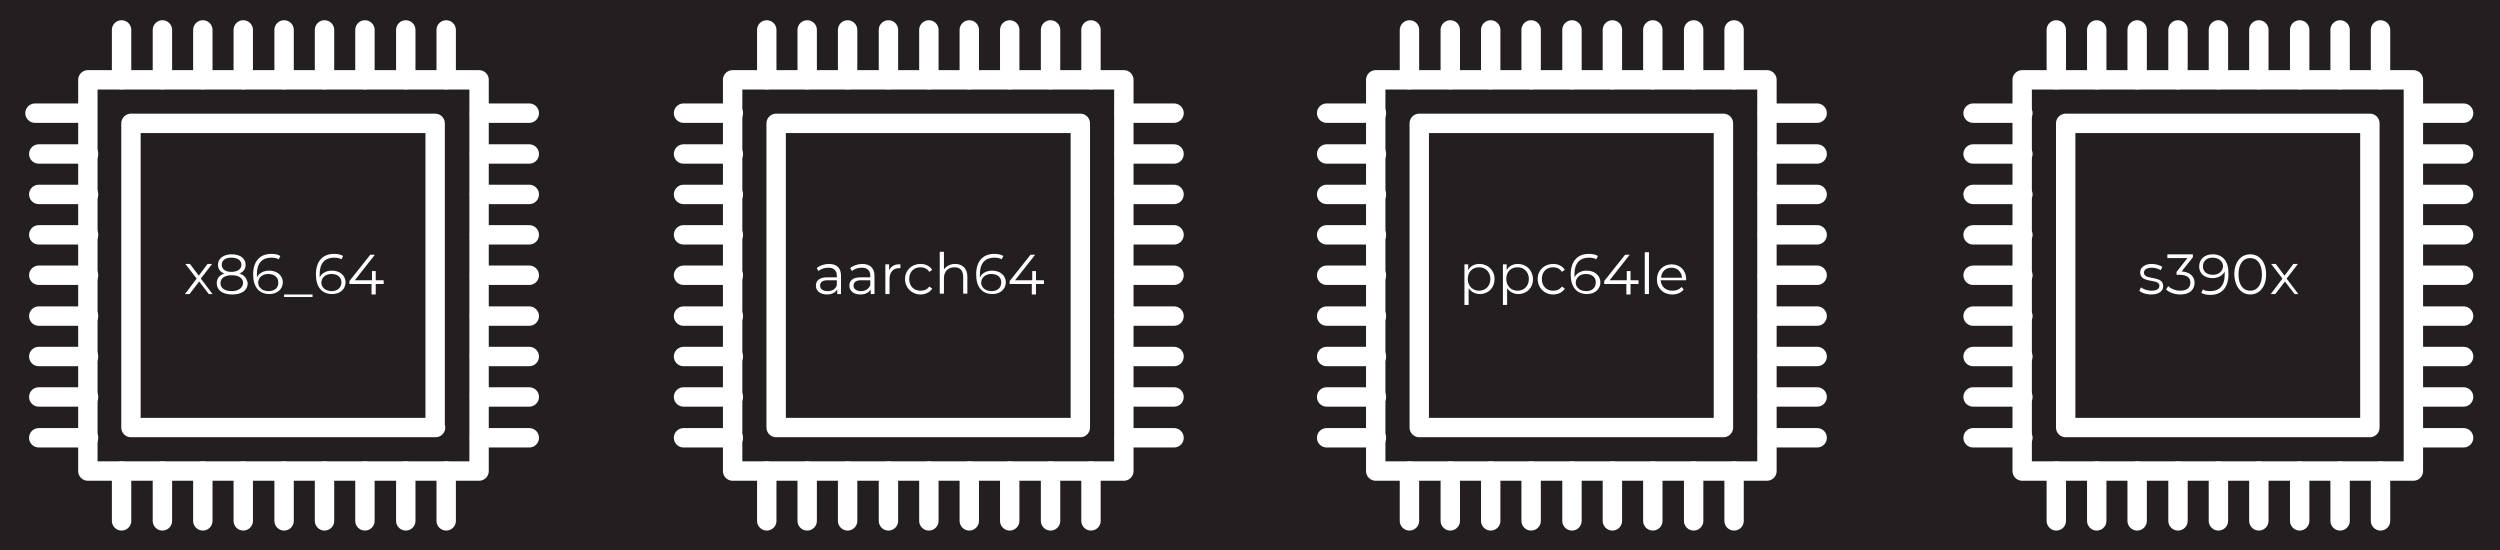 <?xml version="1.0" encoding="UTF-8"?>
<!-- Generator: Adobe Illustrator 27.9.0, SVG Export Plug-In . SVG Version: 6.00 Build 0)  -->
<svg xmlns="http://www.w3.org/2000/svg" xmlns:xlink="http://www.w3.org/1999/xlink" version="1.1" id="Layer_1" x="0px" y="0px" viewBox="0 0 597.5 131.5" style="enable-background:new 0 0 597.5 131.5;" xml:space="preserve">
<style type="text/css">
	.st0{fill:#231F20;}
	.st1{fill:none;stroke:#FFFFFF;stroke-width:4.634;stroke-linecap:round;stroke-linejoin:round;stroke-miterlimit:10;}
	.st2{fill:#FFFFFF;}
</style>
<rect class="st0" width="597.5" height="131.5"></rect>
<g transform="matrix(1, 0, 0, -1, 0, 4481.28)">
	<g transform="">
		<path class="st1" d="M114.4,4368.7H21v93.5h93.5V4368.7z"></path>
		<path class="st1" d="M104.1,4379.1H31.3v72.7h72.7V4379.1z"></path>
	</g>
	<g transform="translate(221.955 1200.295)">
		<path class="st1" d="M-192.9,3168.4v-11.9"></path>
	</g>
	<g transform="translate(244.616 1200.295)">
		<path class="st1" d="M-205.8,3168.4v-11.9"></path>
	</g>
	<g transform="translate(267.276 1200.295)">
		<path class="st1" d="M-218.8,3168.4v-11.9"></path>
	</g>
	<g transform="translate(289.937 1200.295)">
		<path class="st1" d="M-231.8,3168.4v-11.9"></path>
	</g>
	<g transform="translate(312.598 1200.295)">
		<path class="st1" d="M-244.7,3168.4v-11.9"></path>
	</g>
	<g transform="translate(335.259 1200.295)">
		<path class="st1" d="M-257.7,3168.4v-11.9"></path>
	</g>
	<g transform="translate(357.92 1200.295)">
		<path class="st1" d="M-270.7,3168.4v-11.9"></path>
	</g>
	<g transform="translate(380.581 1200.295)">
		<path class="st1" d="M-283.6,3168.4v-11.9"></path>
	</g>
	<g transform="translate(403.241 1200.295)">
		<path class="st1" d="M-296.6,3168.4v-11.9"></path>
	</g>
	<g transform="translate(221.955 1446.727)">
		<path class="st1" d="M-192.9,3027.4v-11.9"></path>
	</g>
	<g transform="translate(244.616 1446.727)">
		<path class="st1" d="M-205.8,3027.4v-11.9"></path>
	</g>
	<g transform="translate(267.276 1446.727)">
		<path class="st1" d="M-218.8,3027.4v-11.9"></path>
	</g>
	<g transform="translate(289.937 1446.727)">
		<path class="st1" d="M-231.8,3027.4v-11.9"></path>
	</g>
	<g transform="translate(312.598 1446.727)">
		<path class="st1" d="M-244.7,3027.4v-11.9"></path>
	</g>
	<g transform="translate(335.259 1446.727)">
		<path class="st1" d="M-257.7,3027.4v-11.9"></path>
	</g>
	<g transform="translate(357.92 1446.727)">
		<path class="st1" d="M-270.7,3027.4v-11.9"></path>
	</g>
	<g transform="translate(380.581 1446.727)">
		<path class="st1" d="M-283.6,3027.4v-11.9"></path>
	</g>
	<g transform="translate(403.241 1446.727)">
		<path class="st1" d="M-296.6,3027.4v-11.9"></path>
	</g>
	<g transform="translate(421.897 1218.95)">
		<path class="st1" d="M-307.3,3157.7h11.9"></path>
	</g>
	<g transform="translate(421.897 1241.611)">
		<path class="st1" d="M-307.3,3144.8h11.9"></path>
	</g>
	<g transform="translate(421.897 1264.272)">
		<path class="st1" d="M-307.3,3131.8h11.9"></path>
	</g>
	<g transform="translate(421.897 1286.933)">
		<path class="st1" d="M-307.3,3118.8h11.9"></path>
	</g>
	<g transform="translate(421.897 1309.594)">
		<path class="st1" d="M-307.3,3105.9h11.9"></path>
	</g>
	<g transform="translate(421.897 1332.254)">
		<path class="st1" d="M-307.3,3092.9h11.9"></path>
	</g>
	<g transform="translate(421.897 1354.915)">
		<path class="st1" d="M-307.3,3079.9h11.9"></path>
	</g>
	<g transform="translate(421.897 1377.576)">
		<path class="st1" d="M-307.3,3066.9h11.9"></path>
	</g>
	<g transform="translate(421.897 1400.237)">
		<path class="st1" d="M-307.3,3054h11.9"></path>
	</g>
	<g transform="translate(175.465 1218.95)">
		<path class="st1" d="M-166.2,3157.7h11.9"></path>
	</g>
	<g transform="translate(175.465 1241.611)">
		<path class="st1" d="M-166.2,3144.8h11.9"></path>
	</g>
	<g transform="translate(175.465 1264.272)">
		<path class="st1" d="M-166.2,3131.8h11.9"></path>
	</g>
	<g transform="translate(175.465 1286.933)">
		<path class="st1" d="M-166.2,3118.8h11.9"></path>
	</g>
	<g transform="translate(175.465 1309.594)">
		<path class="st1" d="M-166.2,3105.9h11.9"></path>
	</g>
	<g transform="translate(175.465 1332.254)">
		<path class="st1" d="M-166.2,3092.9h11.9"></path>
	</g>
	<g transform="translate(175.465 1354.915)">
		<path class="st1" d="M-166.2,3079.9h11.9"></path>
	</g>
	<g transform="translate(175.465 1377.576)">
		<path class="st1" d="M-166.2,3066.9h11.9"></path>
	</g>
	<g transform="matrix(1, 0, 0, 1, 173.465, 1400.237)">
		<path class="st1" d="M-165.1,3054h11.9"></path>
	</g>
</g>
<g transform="matrix(1, 0, 0, -1, 0, 4481.28)">
	<path class="st2" d="M50.8,4411l-2.8,3.7l2.7,3.5h-1.1l-2.1-2.8l-2.1,2.8h-1.1l2.7-3.5l-2.8-3.7h1.1l2.3,3l2.3-3H50.8z"></path>
	<path class="st2" d="M57.2,4415.9c1,0.4,1.5,1.1,1.5,2.1c0,1.5-1.3,2.5-3.3,2.5c-2,0-3.3-1-3.3-2.5c0-1,0.5-1.7,1.5-2.1   c-1.2-0.4-1.8-1.2-1.8-2.3c0-1.7,1.4-2.7,3.7-2.7c2.3,0,3.7,1,3.7,2.7C59,4414.7,58.4,4415.6,57.2,4415.9z M53,4418   c0,1.1,0.9,1.7,2.3,1.7c1.4,0,2.4-0.6,2.4-1.7c0-1-0.9-1.7-2.4-1.7S53,4417,53,4418z M55.4,4411.7c-1.7,0-2.7,0.7-2.7,1.9   c0,1.2,1,1.9,2.7,1.9c1.7,0,2.7-0.7,2.7-1.9C58,4412.5,57,4411.7,55.4,4411.7z"></path>
	<path class="st2" d="M64.3,4416.6c-1.3,0-2.4-0.6-2.9-1.6c0,0.3,0,0.6,0,0.8c0,2.6,1.3,3.9,3.4,3.9c0.7,0,1.4-0.1,1.8-0.4l0.4,0.8   c-0.6,0.4-1.4,0.5-2.2,0.5c-2.6,0-4.3-1.7-4.3-4.9c0-3,1.4-4.7,3.9-4.7c1.8,0,3.2,1.1,3.2,2.9C67.5,4415.5,66.2,4416.6,64.3,4416.6   z M64.2,4411.7c-1.6,0-2.5,1-2.5,2c0,1.2,1,2.1,2.4,2.1c1.5,0,2.4-0.8,2.4-2C66.6,4412.5,65.6,4411.7,64.2,4411.7z"></path>
	<path class="st2" d="M67.9,4410.3h6.8v0.6h-6.8V4410.3z"></path>
	<path class="st2" d="M79.3,4416.6c-1.3,0-2.4-0.6-2.9-1.6c0,0.3,0,0.6,0,0.8c0,2.6,1.3,3.9,3.4,3.9c0.7,0,1.4-0.1,1.8-0.4l0.4,0.8   c-0.6,0.4-1.4,0.5-2.2,0.5c-2.6,0-4.3-1.7-4.3-4.9c0-3,1.4-4.7,3.9-4.7c1.8,0,3.2,1.1,3.2,2.9C82.5,4415.5,81.2,4416.6,79.3,4416.6   z M79.3,4411.7c-1.6,0-2.5,1-2.5,2c0,1.2,1,2.1,2.4,2.1c1.5,0,2.4-0.8,2.4-2C81.6,4412.5,80.6,4411.7,79.3,4411.7z"></path>
	<path class="st2" d="M91.7,4414.3h-1.9v2.2h-0.9v-2.2h-4.1l4.8,6.1h-1.1l-5-6.3v-0.7h5.3v-2.5h1v2.5h1.9V4414.3z"></path>
</g>
<g transform="matrix(1, 0, 0, -1, 0, 4481.28)">
	<g transform="">
		<path class="st1" d="M268.6,4368.7h-93.5v93.5h93.5V4368.7z"></path>
		<path class="st1" d="M258.2,4379.1h-72.7v72.7h72.7V4379.1z"></path>
	</g>
	<g transform="translate(582.356 1200.295)">
		<path class="st1" d="M-399.1,3168.4v-11.9"></path>
	</g>
	<g transform="translate(605.017 1200.295)">
		<path class="st1" d="M-412.1,3168.4v-11.9"></path>
	</g>
	<g transform="translate(627.678 1200.295)">
		<path class="st1" d="M-425.1,3168.4v-11.9"></path>
	</g>
	<g transform="translate(650.339 1200.295)">
		<path class="st1" d="M-438,3168.4v-11.9"></path>
	</g>
	<g transform="translate(672.999 1200.295)">
		<path class="st1" d="M-451,3168.4v-11.9"></path>
	</g>
	<g transform="translate(695.66 1200.295)">
		<path class="st1" d="M-464,3168.4v-11.9"></path>
	</g>
	<g transform="translate(718.321 1200.295)">
		<path class="st1" d="M-477,3168.4v-11.9"></path>
	</g>
	<g transform="translate(740.982 1200.295)">
		<path class="st1" d="M-489.9,3168.4v-11.9"></path>
	</g>
	<g transform="translate(763.643 1200.295)">
		<path class="st1" d="M-502.9,3168.4v-11.9"></path>
	</g>
	<g transform="translate(582.356 1446.727)">
		<path class="st1" d="M-399.1,3027.4v-11.9"></path>
	</g>
	<g transform="translate(605.017 1446.727)">
		<path class="st1" d="M-412.1,3027.4v-11.9"></path>
	</g>
	<g transform="translate(627.678 1446.727)">
		<path class="st1" d="M-425.1,3027.4v-11.9"></path>
	</g>
	<g transform="translate(650.339 1446.727)">
		<path class="st1" d="M-438,3027.4v-11.9"></path>
	</g>
	<g transform="translate(672.999 1446.727)">
		<path class="st1" d="M-451,3027.4v-11.9"></path>
	</g>
	<g transform="translate(695.66 1446.727)">
		<path class="st1" d="M-464,3027.4v-11.9"></path>
	</g>
	<g transform="translate(718.321 1446.727)">
		<path class="st1" d="M-477,3027.4v-11.9"></path>
	</g>
	<g transform="translate(740.982 1446.727)">
		<path class="st1" d="M-489.9,3027.4v-11.9"></path>
	</g>
	<g transform="translate(763.643 1446.727)">
		<path class="st1" d="M-502.9,3027.4v-11.9"></path>
	</g>
	<g transform="translate(782.298 1218.95)">
		<path class="st1" d="M-513.6,3157.7h11.9"></path>
	</g>
	<g transform="translate(782.298 1241.611)">
		<path class="st1" d="M-513.6,3144.8h11.9"></path>
	</g>
	<g transform="translate(782.298 1264.272)">
		<path class="st1" d="M-513.6,3131.8h11.9"></path>
	</g>
	<g transform="translate(782.298 1286.933)">
		<path class="st1" d="M-513.6,3118.8h11.9"></path>
	</g>
	<g transform="translate(782.298 1309.594)">
		<path class="st1" d="M-513.6,3105.9h11.9"></path>
	</g>
	<g transform="translate(782.298 1332.254)">
		<path class="st1" d="M-513.6,3092.9h11.9"></path>
	</g>
	<g transform="translate(782.298 1354.915)">
		<path class="st1" d="M-513.6,3079.9h11.9"></path>
	</g>
	<g transform="translate(782.298 1377.576)">
		<path class="st1" d="M-513.6,3066.9h11.9"></path>
	</g>
	<g transform="translate(782.298 1400.237)">
		<path class="st1" d="M-513.6,3054h11.9"></path>
	</g>
	<g transform="translate(535.866 1218.95)">
		<path class="st1" d="M-372.5,3157.7h11.9"></path>
	</g>
	<g transform="translate(535.866 1241.611)">
		<path class="st1" d="M-372.5,3144.8h11.9"></path>
	</g>
	<g transform="translate(535.866 1264.272)">
		<path class="st1" d="M-372.5,3131.8h11.9"></path>
	</g>
	<g transform="translate(535.866 1286.933)">
		<path class="st1" d="M-372.5,3118.8h11.9"></path>
	</g>
	<g transform="translate(535.866 1309.594)">
		<path class="st1" d="M-372.5,3105.9h11.9"></path>
	</g>
	<g transform="translate(535.866 1332.254)">
		<path class="st1" d="M-372.5,3092.9h11.9"></path>
	</g>
	<g transform="translate(535.866 1354.915)">
		<path class="st1" d="M-372.5,3079.9h11.9"></path>
	</g>
	<g transform="translate(535.866 1377.576)">
		<path class="st1" d="M-372.5,3066.9h11.9"></path>
	</g>
	<g transform="translate(535.866 1400.237)">
		<path class="st1" d="M-372.5,3054h11.9"></path>
	</g>
</g>
<g transform="matrix(1, 0, 0, -1, 0, 4481.28)">
	<path class="st2" d="M198.1,4418.2c-1.1,0-2.2-0.4-2.9-1l0.4-0.7c0.6,0.5,1.4,0.8,2.4,0.8c1.3,0,2-0.7,2-1.9v-0.4h-2.3   c-2,0-2.7-0.9-2.7-2c0-1.2,1-2.1,2.6-2.1c1.2,0,2,0.4,2.5,1.2v-1.1h0.9v4.4C201,4417.2,200,4418.2,198.1,4418.2z M197.8,4411.7   c-1.1,0-1.8,0.5-1.8,1.3c0,0.7,0.4,1.3,1.8,1.3h2.2v-1.2C199.7,4412.2,198.9,4411.7,197.8,4411.7z"></path>
	<path class="st2" d="M206.1,4418.2c-1.1,0-2.2-0.4-2.9-1l0.4-0.7c0.6,0.5,1.4,0.8,2.4,0.8c1.3,0,2-0.7,2-1.9v-0.4h-2.3   c-2,0-2.7-0.9-2.7-2c0-1.2,1-2.1,2.6-2.1c1.2,0,2,0.4,2.5,1.2v-1.1h0.9v4.4C209,4417.2,207.9,4418.2,206.1,4418.2z M205.8,4411.7   c-1.1,0-1.8,0.5-1.8,1.3c0,0.7,0.4,1.3,1.8,1.3h2.2v-1.2C207.6,4412.2,206.8,4411.7,205.8,4411.7z"></path>
	<path class="st2" d="M212.5,4416.7v1.4h-0.9v-7.1h1v3.6c0,1.7,0.9,2.6,2.4,2.6c0.1,0,0.1,0,0.2,0v0.9   C213.9,4418.2,213,4417.7,212.5,4416.7z"></path>
	<path class="st2" d="M220,4410.9c1.2,0,2.2,0.5,2.8,1.4l-0.7,0.5c-0.5-0.7-1.2-1-2.1-1c-1.6,0-2.7,1.1-2.7,2.8   c0,1.7,1.1,2.8,2.7,2.8c0.8,0,1.6-0.3,2.1-1.1l0.7,0.5c-0.6,0.9-1.6,1.4-2.8,1.4c-2.1,0-3.7-1.5-3.7-3.6S217.9,4410.9,220,4410.9z"></path>
	<path class="st2" d="M228.3,4418.2c-1.2,0-2.1-0.5-2.7-1.3v4.2h-1v-10h1v3.7c0,1.6,1,2.6,2.5,2.6c1.4,0,2.1-0.8,2.1-2.3v-4h1v4.1   C231.2,4417.1,230,4418.2,228.3,4418.2z"></path>
	<path class="st2" d="M237.1,4416.6c-1.3,0-2.4-0.6-2.9-1.6c0,0.3,0,0.6,0,0.8c0,2.6,1.3,3.9,3.4,3.9c0.7,0,1.4-0.1,1.8-0.4l0.4,0.8   c-0.6,0.4-1.4,0.5-2.2,0.5c-2.6,0-4.3-1.7-4.3-4.9c0-3,1.4-4.7,3.9-4.7c1.8,0,3.2,1.1,3.2,2.9   C240.3,4415.5,239,4416.6,237.1,4416.6z M237,4411.7c-1.6,0-2.5,1-2.5,2c0,1.2,1,2.1,2.4,2.1c1.5,0,2.4-0.8,2.4-2   C239.3,4412.5,238.4,4411.7,237,4411.7z"></path>
	<path class="st2" d="M249.5,4414.3h-1.9v2.2h-0.9v-2.2h-4.1l4.8,6.1h-1.1l-5-6.3v-0.7h5.3v-2.5h1v2.5h1.9V4414.3z"></path>
</g>
<g transform="matrix(1, 0, 0, -1, -1, 4481.28)">
	<g transform="">
		<path class="st1" d="M423.3,4368.7h-93.5v93.5h93.5V4368.7z"></path>
		<path class="st1" d="M412.9,4379.1h-72.7v72.7h72.7V4379.1z"></path>
	</g>
	<g transform="translate(942.757 1200.295)">
		<path class="st1" d="M-604.9,3168.4v-11.9"></path>
	</g>
	<g transform="translate(965.418 1200.295)">
		<path class="st1" d="M-617.8,3168.4v-11.9"></path>
	</g>
	<g transform="translate(988.079 1200.295)">
		<path class="st1" d="M-630.8,3168.4v-11.9"></path>
	</g>
	<g transform="translate(1010.74 1200.295)">
		<path class="st1" d="M-643.8,3168.4v-11.9"></path>
	</g>
	<g transform="translate(1033.401 1200.295)">
		<path class="st1" d="M-656.7,3168.4v-11.9"></path>
	</g>
	<g transform="translate(1056.061 1200.295)">
		<path class="st1" d="M-669.7,3168.4v-11.9"></path>
	</g>
	<g transform="translate(1078.722 1200.295)">
		<path class="st1" d="M-682.7,3168.4v-11.9"></path>
	</g>
	<g transform="translate(1101.383 1200.295)">
		<path class="st1" d="M-695.6,3168.4v-11.9"></path>
	</g>
	<g transform="translate(1124.044 1200.295)">
		<path class="st1" d="M-708.6,3168.4v-11.9"></path>
	</g>
	<g transform="translate(942.757 1446.727)">
		<path class="st1" d="M-604.9,3027.4v-11.9"></path>
	</g>
	<g transform="translate(965.418 1446.727)">
		<path class="st1" d="M-617.8,3027.4v-11.9"></path>
	</g>
	<g transform="translate(988.079 1446.727)">
		<path class="st1" d="M-630.8,3027.4v-11.9"></path>
	</g>
	<g transform="translate(1010.74 1446.727)">
		<path class="st1" d="M-643.8,3027.4v-11.9"></path>
	</g>
	<g transform="translate(1033.401 1446.727)">
		<path class="st1" d="M-656.7,3027.4v-11.9"></path>
	</g>
	<g transform="translate(1056.061 1446.727)">
		<path class="st1" d="M-669.7,3027.4v-11.9"></path>
	</g>
	<g transform="translate(1078.722 1446.727)">
		<path class="st1" d="M-682.7,3027.4v-11.9"></path>
	</g>
	<g transform="translate(1101.383 1446.727)">
		<path class="st1" d="M-695.6,3027.4v-11.9"></path>
	</g>
	<g transform="translate(1124.044 1446.727)">
		<path class="st1" d="M-708.6,3027.4v-11.9"></path>
	</g>
	<g transform="translate(1142.699 1218.95)">
		<path class="st1" d="M-719.3,3157.7h11.9"></path>
	</g>
	<g transform="translate(1142.699 1241.611)">
		<path class="st1" d="M-719.3,3144.8h11.9"></path>
	</g>
	<g transform="translate(1142.699 1264.272)">
		<path class="st1" d="M-719.3,3131.8h11.9"></path>
	</g>
	<g transform="translate(1142.699 1286.933)">
		<path class="st1" d="M-719.3,3118.8h11.9"></path>
	</g>
	<g transform="translate(1142.699 1309.594)">
		<path class="st1" d="M-719.3,3105.9h11.9"></path>
	</g>
	<g transform="translate(1142.699 1332.254)">
		<path class="st1" d="M-719.3,3092.9h11.9"></path>
	</g>
	<g transform="translate(1142.699 1354.915)">
		<path class="st1" d="M-719.3,3079.9h11.9"></path>
	</g>
	<g transform="translate(1142.699 1377.576)">
		<path class="st1" d="M-719.3,3066.9h11.9"></path>
	</g>
	<g transform="translate(1142.699 1400.237)">
		<path class="st1" d="M-719.3,3054h11.9"></path>
	</g>
	<g transform="translate(896.267 1218.95)">
		<path class="st1" d="M-578.2,3157.7h11.9"></path>
	</g>
	<g transform="translate(896.267 1241.611)">
		<path class="st1" d="M-578.2,3144.8h11.9"></path>
	</g>
	<g transform="translate(896.267 1264.272)">
		<path class="st1" d="M-578.2,3131.8h11.9"></path>
	</g>
	<g transform="translate(896.267 1286.933)">
		<path class="st1" d="M-578.2,3118.8h11.9"></path>
	</g>
	<g transform="translate(896.267 1309.594)">
		<path class="st1" d="M-578.2,3105.9h11.9"></path>
	</g>
	<g transform="translate(896.267 1332.254)">
		<path class="st1" d="M-578.2,3092.9h11.9"></path>
	</g>
	<g transform="translate(896.267 1354.915)">
		<path class="st1" d="M-578.2,3079.9h11.9"></path>
	</g>
	<g transform="translate(896.267 1377.576)">
		<path class="st1" d="M-578.2,3066.9h11.9"></path>
	</g>
	<g transform="translate(896.267 1400.237)">
		<path class="st1" d="M-578.2,3054h11.9"></path>
	</g>
</g>
<g transform="matrix(1, 0, 0, -1, 0, 4481.28)">
	<path class="st2" d="M353.6,4418.2c-1.2,0-2.2-0.5-2.7-1.5v1.4h-0.9v-9.7h1v4c0.6-0.9,1.6-1.4,2.7-1.4c2,0,3.5,1.5,3.5,3.6   C357.2,4416.7,355.6,4418.2,353.6,4418.2z M353.5,4411.8c-1.5,0-2.7,1.1-2.7,2.8c0,1.7,1.1,2.8,2.7,2.8c1.5,0,2.7-1.1,2.7-2.8   C356.2,4412.9,355,4411.8,353.5,4411.8z"></path>
	<path class="st2" d="M362.8,4418.2c-1.2,0-2.2-0.5-2.7-1.5v1.4h-0.9v-9.7h1v4c0.6-0.9,1.6-1.4,2.7-1.4c2,0,3.5,1.5,3.5,3.6   C366.3,4416.7,364.8,4418.2,362.8,4418.2z M362.7,4411.8c-1.5,0-2.7,1.1-2.7,2.8c0,1.7,1.1,2.8,2.7,2.8c1.5,0,2.7-1.1,2.7-2.8   C365.4,4412.9,364.2,4411.8,362.7,4411.8z"></path>
	<path class="st2" d="M371.2,4410.9c1.2,0,2.2,0.5,2.8,1.4l-0.7,0.5c-0.5-0.7-1.2-1-2.1-1c-1.6,0-2.7,1.1-2.7,2.8   c0,1.7,1.1,2.8,2.7,2.8c0.8,0,1.6-0.3,2.1-1.1l0.7,0.5c-0.6,0.9-1.6,1.4-2.8,1.4c-2.1,0-3.7-1.5-3.7-3.6S369.1,4410.9,371.2,4410.9   z"></path>
	<path class="st2" d="M379.2,4416.6c-1.3,0-2.4-0.6-2.9-1.6c0,0.3,0,0.6,0,0.8c0,2.6,1.3,3.9,3.4,3.9c0.7,0,1.4-0.1,1.8-0.4l0.4,0.8   c-0.6,0.4-1.4,0.5-2.2,0.5c-2.6,0-4.3-1.7-4.3-4.9c0-3,1.4-4.7,3.9-4.7c1.8,0,3.2,1.1,3.2,2.9   C382.4,4415.5,381.1,4416.6,379.2,4416.6z M379.1,4411.7c-1.6,0-2.5,1-2.5,2c0,1.2,1,2.1,2.4,2.1c1.5,0,2.4-0.8,2.4-2   C381.4,4412.5,380.5,4411.7,379.1,4411.7z"></path>
	<path class="st2" d="M391.6,4414.3h-1.9v2.2h-0.9v-2.2h-4.1l4.8,6.1h-1.1l-5-6.3v-0.7h5.3v-2.5h1v2.5h1.9V4414.3z"></path>
	<path class="st2" d="M393.1,4411h1v10h-1V4411z"></path>
	<path class="st2" d="M403,4414.5c0,2.1-1.4,3.6-3.5,3.6c-2,0-3.5-1.5-3.5-3.6s1.5-3.6,3.7-3.6c1.1,0,2.1,0.4,2.7,1.2l-0.5,0.6   c-0.5-0.6-1.3-0.9-2.2-0.9c-1.6,0-2.7,1-2.8,2.5h6C403,4414.3,403,4414.5,403,4414.5z M399.5,4417.3c1.4,0,2.4-1,2.5-2.4H397   C397.1,4416.4,398.1,4417.3,399.5,4417.3z"></path>
</g>
<g transform="matrix(1, 0, 0, -1, 0, 4481.28)">
	<g transform="">
		<path class="st1" d="M576.8,4368.7h-93.5v93.5h93.5V4368.7z"></path>
		<path class="st1" d="M566.4,4379.1h-72.7v72.7h72.7V4379.1z"></path>
	</g>
	<g transform="translate(1303.159 1200.295)">
		<path class="st1" d="M-811.7,3168.4v-11.9"></path>
	</g>
	<g transform="translate(1325.819 1200.295)">
		<path class="st1" d="M-824.7,3168.4v-11.9"></path>
	</g>
	<g transform="translate(1348.48 1200.295)">
		<path class="st1" d="M-837.7,3168.4v-11.9"></path>
	</g>
	<g transform="translate(1371.141 1200.295)">
		<path class="st1" d="M-850.6,3168.4v-11.9"></path>
	</g>
	<g transform="translate(1393.802 1200.295)">
		<path class="st1" d="M-863.6,3168.4v-11.9"></path>
	</g>
	<g transform="translate(1416.463 1200.295)">
		<path class="st1" d="M-876.6,3168.4v-11.9"></path>
	</g>
	<g transform="translate(1439.123 1200.295)">
		<path class="st1" d="M-889.5,3168.4v-11.9"></path>
	</g>
	<g transform="translate(1461.784 1200.295)">
		<path class="st1" d="M-902.5,3168.4v-11.9"></path>
	</g>
	<g transform="translate(1484.445 1200.295)">
		<path class="st1" d="M-915.5,3168.4v-11.9"></path>
	</g>
	<g transform="translate(1303.159 1446.727)">
		<path class="st1" d="M-811.7,3027.4v-11.9"></path>
	</g>
	<g transform="translate(1325.819 1446.727)">
		<path class="st1" d="M-824.7,3027.4v-11.9"></path>
	</g>
	<g transform="translate(1348.48 1446.727)">
		<path class="st1" d="M-837.7,3027.4v-11.9"></path>
	</g>
	<g transform="translate(1371.141 1446.727)">
		<path class="st1" d="M-850.6,3027.4v-11.9"></path>
	</g>
	<g transform="translate(1393.802 1446.727)">
		<path class="st1" d="M-863.6,3027.4v-11.9"></path>
	</g>
	<g transform="translate(1416.463 1446.727)">
		<path class="st1" d="M-876.6,3027.4v-11.9"></path>
	</g>
	<g transform="translate(1439.123 1446.727)">
		<path class="st1" d="M-889.5,3027.4v-11.9"></path>
	</g>
	<g transform="translate(1461.784 1446.727)">
		<path class="st1" d="M-902.5,3027.4v-11.9"></path>
	</g>
	<g transform="translate(1484.445 1446.727)">
		<path class="st1" d="M-915.5,3027.4v-11.9"></path>
	</g>
	<g transform="translate(1503.1 1218.95)">
		<path class="st1" d="M-926.2,3157.7h11.9"></path>
	</g>
	<g transform="translate(1503.1 1241.611)">
		<path class="st1" d="M-926.2,3144.8h11.9"></path>
	</g>
	<g transform="translate(1503.1 1264.272)">
		<path class="st1" d="M-926.2,3131.8h11.9"></path>
	</g>
	<g transform="translate(1503.1 1286.933)">
		<path class="st1" d="M-926.2,3118.8h11.9"></path>
	</g>
	<g transform="translate(1503.1 1309.594)">
		<path class="st1" d="M-926.2,3105.9h11.9"></path>
	</g>
	<g transform="translate(1503.1 1332.254)">
		<path class="st1" d="M-926.2,3092.9h11.9"></path>
	</g>
	<g transform="translate(1503.1 1354.915)">
		<path class="st1" d="M-926.2,3079.9h11.9"></path>
	</g>
	<g transform="translate(1503.1 1377.576)">
		<path class="st1" d="M-926.2,3066.9h11.9"></path>
	</g>
	<g transform="translate(1503.1 1400.237)">
		<path class="st1" d="M-926.2,3054h11.9"></path>
	</g>
	<g transform="translate(1256.669 1218.95)">
		<path class="st1" d="M-785.1,3157.7h11.9"></path>
	</g>
	<g transform="translate(1256.669 1241.611)">
		<path class="st1" d="M-785.1,3144.8h11.9"></path>
	</g>
	<g transform="translate(1256.669 1264.272)">
		<path class="st1" d="M-785.1,3131.8h11.9"></path>
	</g>
	<g transform="translate(1256.669 1286.933)">
		<path class="st1" d="M-785.1,3118.8h11.9"></path>
	</g>
	<g transform="translate(1256.669 1309.594)">
		<path class="st1" d="M-785.1,3105.9h11.9"></path>
	</g>
	<g transform="translate(1256.669 1332.254)">
		<path class="st1" d="M-785.1,3092.9h11.9"></path>
	</g>
	<g transform="translate(1256.669 1354.915)">
		<path class="st1" d="M-785.1,3079.9h11.9"></path>
	</g>
	<g transform="translate(1256.669 1377.576)">
		<path class="st1" d="M-785.1,3066.9h11.9"></path>
	</g>
	<g transform="translate(1256.669 1400.237)">
		<path class="st1" d="M-785.1,3054h11.9"></path>
	</g>
</g>
<g transform="matrix(1, 0, 0, -1, 0, 4481.28)">
	<path class="st2" d="M514.1,4410.9c1.9,0,2.9,0.8,2.9,2c0,2.7-4.6,1.3-4.6,3.2c0,0.7,0.6,1.2,1.9,1.2c0.7,0,1.5-0.2,2.1-0.6   l0.4,0.8c-0.6,0.4-1.6,0.7-2.5,0.7c-1.8,0-2.8-0.9-2.8-2c0-2.8,4.6-1.4,4.6-3.2c0-0.7-0.6-1.2-1.9-1.2c-1,0-2,0.4-2.5,0.8l-0.4-0.8   C511.8,4411.3,512.9,4410.9,514.1,4410.9z"></path>
	<path class="st2" d="M521.4,4416.4l2.7,3.4v0.7H518v-0.9h4.8l-2.6-3.3v-0.7h0.7c1.8,0,2.6-0.7,2.6-1.9c0-1.2-0.9-1.9-2.4-1.9   c-1.2,0-2.3,0.5-2.9,1.1l-0.5-0.8c0.7-0.7,2-1.2,3.4-1.2c2.3,0,3.4,1.2,3.4,2.8C524.5,4415.2,523.4,4416.3,521.4,4416.4z"></path>
	<path class="st2" d="M528.8,4420.5c-1.8,0-3.2-1.1-3.2-2.9c0-1.7,1.3-2.8,3.2-2.8c1.3,0,2.4,0.6,2.9,1.6c0-0.3,0-0.6,0-0.8   c0-2.6-1.3-3.9-3.4-3.9c-0.7,0-1.4,0.1-1.8,0.4l-0.4-0.8c0.6-0.4,1.4-0.5,2.2-0.5c2.6,0,4.3,1.7,4.3,4.9   C532.7,4418.8,531.3,4420.5,528.8,4420.5z M528.9,4415.6c-1.5,0-2.4,0.8-2.4,2c0,1.3,0.9,2.1,2.3,2.1c1.6,0,2.5-1,2.5-2   C531.3,4416.5,530.3,4415.6,528.9,4415.6z"></path>
	<path class="st2" d="M537.8,4410.9c2.2,0,3.8,1.8,3.8,4.8c0,3-1.6,4.8-3.8,4.8s-3.8-1.8-3.8-4.8   C534.1,4412.7,535.7,4410.9,537.8,4410.9z M537.8,4411.8c-1.7,0-2.8,1.4-2.8,3.9c0,2.5,1.1,3.9,2.8,3.9s2.8-1.4,2.8-3.9   C540.6,4413.2,539.5,4411.8,537.8,4411.8z"></path>
	<path class="st2" d="M549.3,4411l-2.8,3.7l2.7,3.5h-1.1l-2.1-2.8l-2.1,2.8h-1.1l2.7-3.5l-2.8-3.7h1.1l2.3,3l2.3-3H549.3z"></path>
</g>
</svg>
